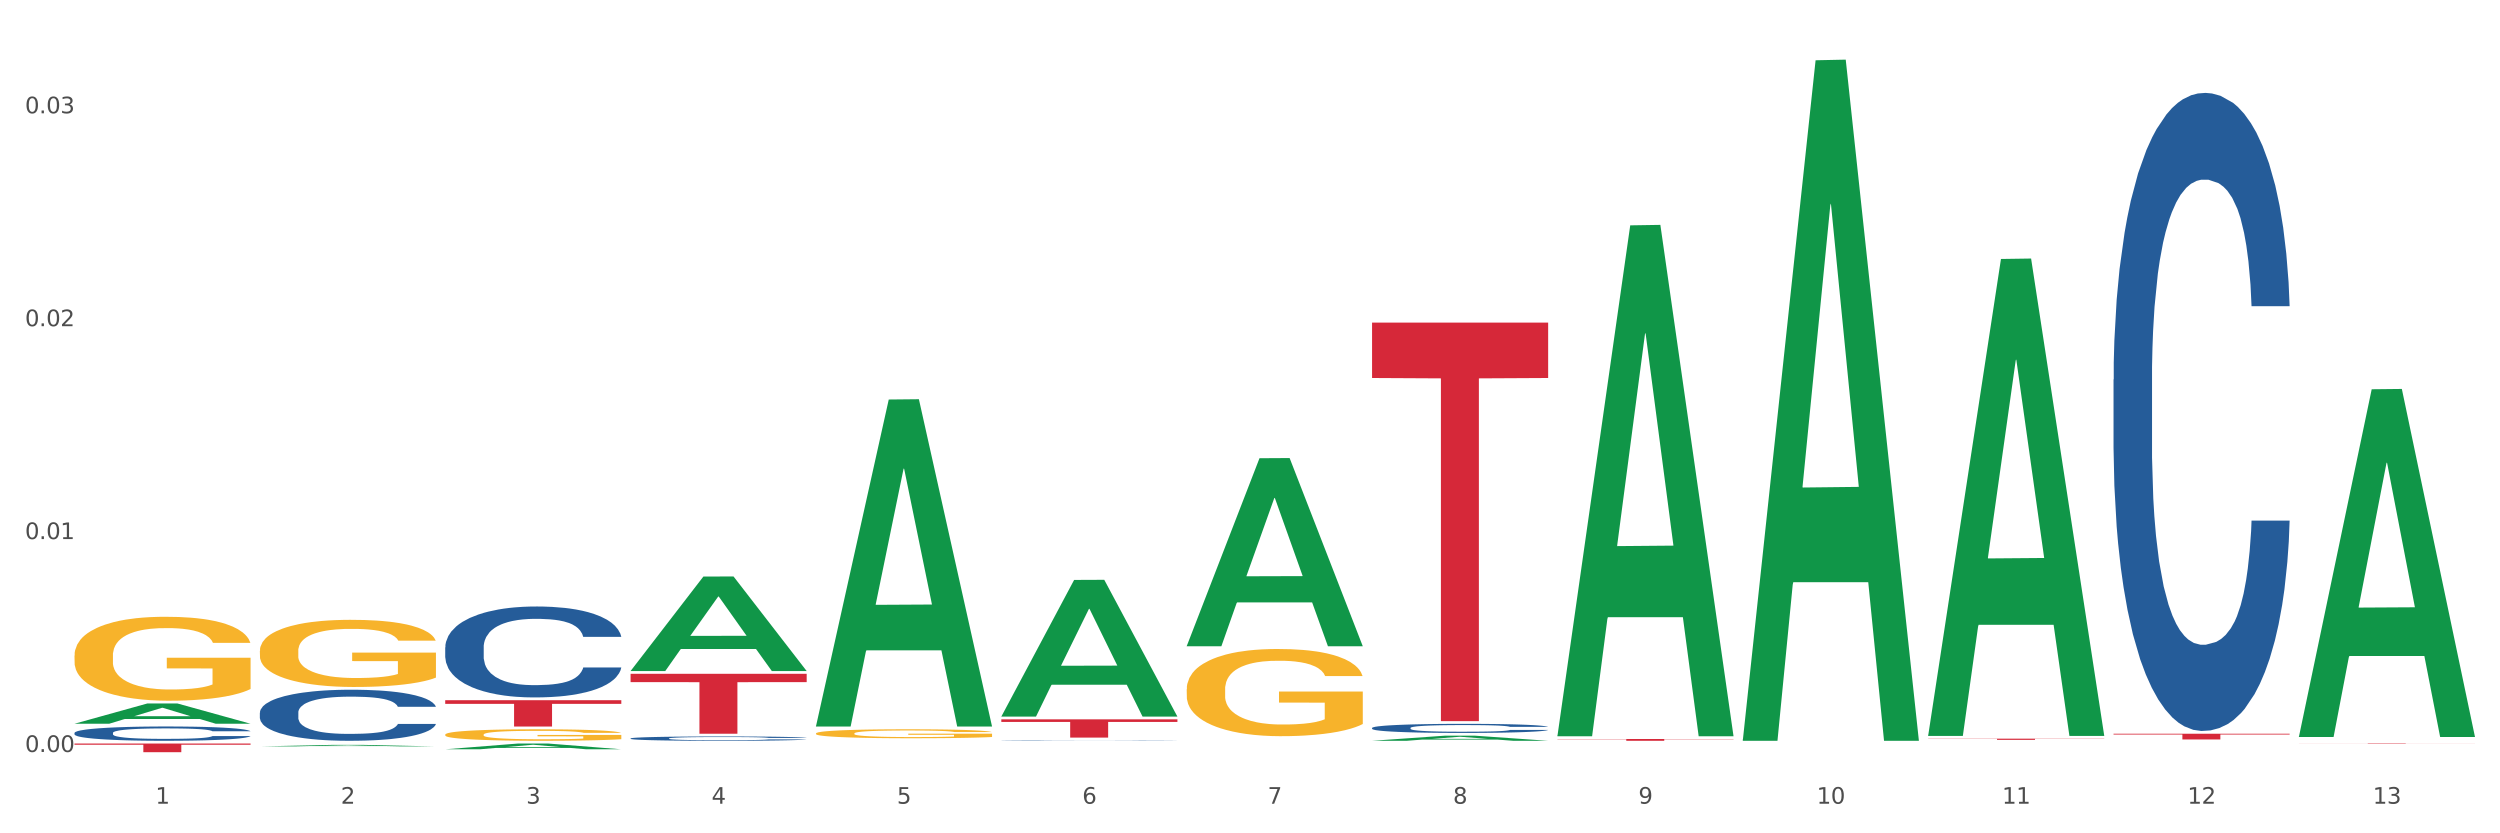 <?xml version="1.0" encoding="utf-8" standalone="no"?>
<!DOCTYPE svg PUBLIC "-//W3C//DTD SVG 1.1//EN"
  "http://www.w3.org/Graphics/SVG/1.1/DTD/svg11.dtd">
<svg xmlns:xlink="http://www.w3.org/1999/xlink" width="1080pt" height="360pt" viewBox="0 0 1080 360" xmlns="http://www.w3.org/2000/svg" version="1.1">
 <rect x="0" y="0" width="1080" height="360" fill="#333333" stroke="none"/>
 <defs>
  <style type="text/css">*{stroke-linejoin: round; stroke-linecap: butt}</style>
 </defs>
 <g id="figure_1">
  <g id="patch_1">
   <path d="M 0 360 
L 1080 360 
L 1080 0 
L 0 0 
z
" style="fill: #ffffff; stroke: #ffffff; stroke-linejoin: miter"/>
  </g>
  <g id="axes_1">
   <g id="matplotlib.axis_1">
    <g id="xtick_1">
     <g id="text_1">
      <!-- 1 -->
      <g style="fill: #4d4d4d" transform="translate(67.159 347.204) scale(0.096 -0.096)">
       <defs>
        <path id="DejaVuSans-31" d="M 794 531 
L 1825 531 
L 1825 4091 
L 703 3866 
L 703 4441 
L 1819 4666 
L 2450 4666 
L 2450 531 
L 3481 531 
L 3481 0 
L 794 0 
L 794 531 
z
" transform="scale(0.016)"/>
       </defs>
       <use xlink:href="#DejaVuSans-31"/>
      </g>
     </g>
    </g>
    <g id="xtick_2">
     <g id="text_2">
      <!-- 2 -->
      <g style="fill: #4d4d4d" transform="translate(147.238 347.204) scale(0.096 -0.096)">
       <defs>
        <path id="DejaVuSans-32" d="M 1228 531 
L 3431 531 
L 3431 0 
L 469 0 
L 469 531 
Q 828 903 1448 1529 
Q 2069 2156 2228 2338 
Q 2531 2678 2651 2914 
Q 2772 3150 2772 3378 
Q 2772 3750 2511 3984 
Q 2250 4219 1831 4219 
Q 1534 4219 1204 4116 
Q 875 4013 500 3803 
L 500 4441 
Q 881 4594 1212 4672 
Q 1544 4750 1819 4750 
Q 2544 4750 2975 4387 
Q 3406 4025 3406 3419 
Q 3406 3131 3298 2873 
Q 3191 2616 2906 2266 
Q 2828 2175 2409 1742 
Q 1991 1309 1228 531 
z
" transform="scale(0.016)"/>
       </defs>
       <use xlink:href="#DejaVuSans-32"/>
      </g>
     </g>
    </g>
    <g id="xtick_3">
     <g id="text_3">
      <!-- 3 -->
      <g style="fill: #4d4d4d" transform="translate(227.317 347.204) scale(0.096 -0.096)">
       <defs>
        <path id="DejaVuSans-33" d="M 2597 2516 
Q 3050 2419 3304 2112 
Q 3559 1806 3559 1356 
Q 3559 666 3084 287 
Q 2609 -91 1734 -91 
Q 1441 -91 1130 -33 
Q 819 25 488 141 
L 488 750 
Q 750 597 1062 519 
Q 1375 441 1716 441 
Q 2309 441 2620 675 
Q 2931 909 2931 1356 
Q 2931 1769 2642 2001 
Q 2353 2234 1838 2234 
L 1294 2234 
L 1294 2753 
L 1863 2753 
Q 2328 2753 2575 2939 
Q 2822 3125 2822 3475 
Q 2822 3834 2567 4026 
Q 2313 4219 1838 4219 
Q 1578 4219 1281 4162 
Q 984 4106 628 3988 
L 628 4550 
Q 988 4650 1302 4700 
Q 1616 4750 1894 4750 
Q 2613 4750 3031 4423 
Q 3450 4097 3450 3541 
Q 3450 3153 3228 2886 
Q 3006 2619 2597 2516 
z
" transform="scale(0.016)"/>
       </defs>
       <use xlink:href="#DejaVuSans-33"/>
      </g>
     </g>
    </g>
    <g id="xtick_4">
     <g id="text_4">
      <!-- 4 -->
      <g style="fill: #4d4d4d" transform="translate(307.396 347.204) scale(0.096 -0.096)">
       <defs>
        <path id="DejaVuSans-34" d="M 2419 4116 
L 825 1625 
L 2419 1625 
L 2419 4116 
z
M 2253 4666 
L 3047 4666 
L 3047 1625 
L 3713 1625 
L 3713 1100 
L 3047 1100 
L 3047 0 
L 2419 0 
L 2419 1100 
L 313 1100 
L 313 1709 
L 2253 4666 
z
" transform="scale(0.016)"/>
       </defs>
       <use xlink:href="#DejaVuSans-34"/>
      </g>
     </g>
    </g>
    <g id="xtick_5">
     <g id="text_5">
      <!-- 5 -->
      <g style="fill: #4d4d4d" transform="translate(387.475 347.204) scale(0.096 -0.096)">
       <defs>
        <path id="DejaVuSans-35" d="M 691 4666 
L 3169 4666 
L 3169 4134 
L 1269 4134 
L 1269 2991 
Q 1406 3038 1543 3061 
Q 1681 3084 1819 3084 
Q 2600 3084 3056 2656 
Q 3513 2228 3513 1497 
Q 3513 744 3044 326 
Q 2575 -91 1722 -91 
Q 1428 -91 1123 -41 
Q 819 9 494 109 
L 494 744 
Q 775 591 1075 516 
Q 1375 441 1709 441 
Q 2250 441 2565 725 
Q 2881 1009 2881 1497 
Q 2881 1984 2565 2268 
Q 2250 2553 1709 2553 
Q 1456 2553 1204 2497 
Q 953 2441 691 2322 
L 691 4666 
z
" transform="scale(0.016)"/>
       </defs>
       <use xlink:href="#DejaVuSans-35"/>
      </g>
     </g>
    </g>
    <g id="xtick_6">
     <g id="text_6">
      <!-- 6 -->
      <g style="fill: #4d4d4d" transform="translate(467.554 347.204) scale(0.096 -0.096)">
       <defs>
        <path id="DejaVuSans-36" d="M 2113 2584 
Q 1688 2584 1439 2293 
Q 1191 2003 1191 1497 
Q 1191 994 1439 701 
Q 1688 409 2113 409 
Q 2538 409 2786 701 
Q 3034 994 3034 1497 
Q 3034 2003 2786 2293 
Q 2538 2584 2113 2584 
z
M 3366 4563 
L 3366 3988 
Q 3128 4100 2886 4159 
Q 2644 4219 2406 4219 
Q 1781 4219 1451 3797 
Q 1122 3375 1075 2522 
Q 1259 2794 1537 2939 
Q 1816 3084 2150 3084 
Q 2853 3084 3261 2657 
Q 3669 2231 3669 1497 
Q 3669 778 3244 343 
Q 2819 -91 2113 -91 
Q 1303 -91 875 529 
Q 447 1150 447 2328 
Q 447 3434 972 4092 
Q 1497 4750 2381 4750 
Q 2619 4750 2861 4703 
Q 3103 4656 3366 4563 
z
" transform="scale(0.016)"/>
       </defs>
       <use xlink:href="#DejaVuSans-36"/>
      </g>
     </g>
    </g>
    <g id="xtick_7">
     <g id="text_7">
      <!-- 7 -->
      <g style="fill: #4d4d4d" transform="translate(547.634 347.204) scale(0.096 -0.096)">
       <defs>
        <path id="DejaVuSans-37" d="M 525 4666 
L 3525 4666 
L 3525 4397 
L 1831 0 
L 1172 0 
L 2766 4134 
L 525 4134 
L 525 4666 
z
" transform="scale(0.016)"/>
       </defs>
       <use xlink:href="#DejaVuSans-37"/>
      </g>
     </g>
    </g>
    <g id="xtick_8">
     <g id="text_8">
      <!-- 8 -->
      <g style="fill: #4d4d4d" transform="translate(627.713 347.204) scale(0.096 -0.096)">
       <defs>
        <path id="DejaVuSans-38" d="M 2034 2216 
Q 1584 2216 1326 1975 
Q 1069 1734 1069 1313 
Q 1069 891 1326 650 
Q 1584 409 2034 409 
Q 2484 409 2743 651 
Q 3003 894 3003 1313 
Q 3003 1734 2745 1975 
Q 2488 2216 2034 2216 
z
M 1403 2484 
Q 997 2584 770 2862 
Q 544 3141 544 3541 
Q 544 4100 942 4425 
Q 1341 4750 2034 4750 
Q 2731 4750 3128 4425 
Q 3525 4100 3525 3541 
Q 3525 3141 3298 2862 
Q 3072 2584 2669 2484 
Q 3125 2378 3379 2068 
Q 3634 1759 3634 1313 
Q 3634 634 3220 271 
Q 2806 -91 2034 -91 
Q 1263 -91 848 271 
Q 434 634 434 1313 
Q 434 1759 690 2068 
Q 947 2378 1403 2484 
z
M 1172 3481 
Q 1172 3119 1398 2916 
Q 1625 2713 2034 2713 
Q 2441 2713 2670 2916 
Q 2900 3119 2900 3481 
Q 2900 3844 2670 4047 
Q 2441 4250 2034 4250 
Q 1625 4250 1398 4047 
Q 1172 3844 1172 3481 
z
" transform="scale(0.016)"/>
       </defs>
       <use xlink:href="#DejaVuSans-38"/>
      </g>
     </g>
    </g>
    <g id="xtick_9">
     <g id="text_9">
      <!-- 9 -->
      <g style="fill: #4d4d4d" transform="translate(707.792 347.204) scale(0.096 -0.096)">
       <defs>
        <path id="DejaVuSans-39" d="M 703 97 
L 703 672 
Q 941 559 1184 500 
Q 1428 441 1663 441 
Q 2288 441 2617 861 
Q 2947 1281 2994 2138 
Q 2813 1869 2534 1725 
Q 2256 1581 1919 1581 
Q 1219 1581 811 2004 
Q 403 2428 403 3163 
Q 403 3881 828 4315 
Q 1253 4750 1959 4750 
Q 2769 4750 3195 4129 
Q 3622 3509 3622 2328 
Q 3622 1225 3098 567 
Q 2575 -91 1691 -91 
Q 1453 -91 1209 -44 
Q 966 3 703 97 
z
M 1959 2075 
Q 2384 2075 2632 2365 
Q 2881 2656 2881 3163 
Q 2881 3666 2632 3958 
Q 2384 4250 1959 4250 
Q 1534 4250 1286 3958 
Q 1038 3666 1038 3163 
Q 1038 2656 1286 2365 
Q 1534 2075 1959 2075 
z
" transform="scale(0.016)"/>
       </defs>
       <use xlink:href="#DejaVuSans-39"/>
      </g>
     </g>
    </g>
    <g id="xtick_10">
     <g id="text_10">
      <!-- 10 -->
      <g style="fill: #4d4d4d" transform="translate(784.817 347.204) scale(0.096 -0.096)">
       <defs>
        <path id="DejaVuSans-30" d="M 2034 4250 
Q 1547 4250 1301 3770 
Q 1056 3291 1056 2328 
Q 1056 1369 1301 889 
Q 1547 409 2034 409 
Q 2525 409 2770 889 
Q 3016 1369 3016 2328 
Q 3016 3291 2770 3770 
Q 2525 4250 2034 4250 
z
M 2034 4750 
Q 2819 4750 3233 4129 
Q 3647 3509 3647 2328 
Q 3647 1150 3233 529 
Q 2819 -91 2034 -91 
Q 1250 -91 836 529 
Q 422 1150 422 2328 
Q 422 3509 836 4129 
Q 1250 4750 2034 4750 
z
" transform="scale(0.016)"/>
       </defs>
       <use xlink:href="#DejaVuSans-31"/>
       <use xlink:href="#DejaVuSans-30" transform="translate(63.623 0)"/>
      </g>
     </g>
    </g>
    <g id="xtick_11">
     <g id="text_11">
      <!-- 11 -->
      <g style="fill: #4d4d4d" transform="translate(864.896 347.204) scale(0.096 -0.096)">
       <use xlink:href="#DejaVuSans-31"/>
       <use xlink:href="#DejaVuSans-31" transform="translate(63.623 0)"/>
      </g>
     </g>
    </g>
    <g id="xtick_12">
     <g id="text_12">
      <!-- 12 -->
      <g style="fill: #4d4d4d" transform="translate(944.975 347.204) scale(0.096 -0.096)">
       <use xlink:href="#DejaVuSans-31"/>
       <use xlink:href="#DejaVuSans-32" transform="translate(63.623 0)"/>
      </g>
     </g>
    </g>
    <g id="xtick_13">
     <g id="text_13">
      <!-- 13 -->
      <g style="fill: #4d4d4d" transform="translate(1025.054 347.204) scale(0.096 -0.096)">
       <use xlink:href="#DejaVuSans-31"/>
       <use xlink:href="#DejaVuSans-33" transform="translate(63.623 0)"/>
      </g>
     </g>
    </g>
    <g id="xtick_14"/>
    <g id="xtick_15"/>
    <g id="xtick_16"/>
    <g id="xtick_17"/>
    <g id="xtick_18"/>
    <g id="xtick_19"/>
    <g id="xtick_20"/>
    <g id="xtick_21"/>
    <g id="xtick_22"/>
    <g id="xtick_23"/>
    <g id="xtick_24"/>
    <g id="xtick_25"/>
   </g>
   <g id="matplotlib.axis_2">
    <g id="ytick_1">
     <g id="text_14">
      <!-- 0.00 -->
      <g style="fill: #4d4d4d" transform="translate(10.8 324.853) scale(0.096 -0.096)">
       <defs>
        <path id="DejaVuSans-2e" d="M 684 794 
L 1344 794 
L 1344 0 
L 684 0 
L 684 794 
z
" transform="scale(0.016)"/>
       </defs>
       <use xlink:href="#DejaVuSans-30"/>
       <use xlink:href="#DejaVuSans-2e" transform="translate(63.623 0)"/>
       <use xlink:href="#DejaVuSans-30" transform="translate(95.41 0)"/>
       <use xlink:href="#DejaVuSans-30" transform="translate(159.033 0)"/>
      </g>
     </g>
    </g>
    <g id="ytick_2">
     <g id="text_15">
      <!-- 0.01 -->
      <g style="fill: #4d4d4d" transform="translate(10.8 232.885) scale(0.096 -0.096)">
       <use xlink:href="#DejaVuSans-30"/>
       <use xlink:href="#DejaVuSans-2e" transform="translate(63.623 0)"/>
       <use xlink:href="#DejaVuSans-30" transform="translate(95.41 0)"/>
       <use xlink:href="#DejaVuSans-31" transform="translate(159.033 0)"/>
      </g>
     </g>
    </g>
    <g id="ytick_3">
     <g id="text_16">
      <!-- 0.02 -->
      <g style="fill: #4d4d4d" transform="translate(10.8 140.917) scale(0.096 -0.096)">
       <use xlink:href="#DejaVuSans-30"/>
       <use xlink:href="#DejaVuSans-2e" transform="translate(63.623 0)"/>
       <use xlink:href="#DejaVuSans-30" transform="translate(95.41 0)"/>
       <use xlink:href="#DejaVuSans-32" transform="translate(159.033 0)"/>
      </g>
     </g>
    </g>
    <g id="ytick_4">
     <g id="text_17">
      <!-- 0.03 -->
      <g style="fill: #4d4d4d" transform="translate(10.8 48.948) scale(0.096 -0.096)">
       <use xlink:href="#DejaVuSans-30"/>
       <use xlink:href="#DejaVuSans-2e" transform="translate(63.623 0)"/>
       <use xlink:href="#DejaVuSans-30" transform="translate(95.41 0)"/>
       <use xlink:href="#DejaVuSans-33" transform="translate(159.033 0)"/>
      </g>
     </g>
    </g>
    <g id="ytick_5"/>
    <g id="ytick_6"/>
    <g id="ytick_7"/>
   </g>
   <g id="PolyCollection_1">
    <path d="M 32.175 312.642 
L 32.253 312.634 
L 63.625 303.906 
L 76.644 303.898 
L 108.25 312.659 
L 93.192 312.659 
L 86.369 310.619 
L 53.978 310.619 
L 53.743 310.652 
L 47.155 312.659 
L 32.175 312.659 
L 32.175 312.642 
L 58.056 309.401 
L 82.291 309.393 
L 70.291 305.765 
L 70.134 305.749 
L 69.977 305.774 
L 57.978 309.393 
L 58.056 309.401 
L 32.175 312.642 
z
" clip-path="url(#pe88bc8f11e)" style="fill: #109648"/>
    <path d="M 832.967 319.109 
L 909.042 319.109 
L 909.042 319.181 
L 879.116 319.182 
L 879.116 319.627 
L 862.712 319.627 
L 862.712 319.182 
L 832.967 319.181 
L 832.967 319.11 
L 832.967 319.109 
z
" clip-path="url(#pe88bc8f11e)" style="fill: #d62839"/>
    <path d="M 352.492 316.839 
L 352.581 316.836 
L 352.581 316.708 
L 352.761 316.598 
L 353.659 316.333 
L 355.006 316.113 
L 355.994 315.997 
L 356.982 315.901 
L 358.15 315.805 
L 359.587 315.706 
L 362.192 315.561 
L 363.809 315.487 
L 365.785 315.409 
L 369.377 315.295 
L 371.982 315.232 
L 374.676 315.179 
L 379.078 315.115 
L 381.952 315.086 
L 385.005 315.065 
L 388.688 315.051 
L 391.472 315.048 
L 397.58 315.058 
L 402.789 315.09 
L 405.304 315.115 
L 408.538 315.157 
L 410.244 315.186 
L 413.028 315.242 
L 415.903 315.317 
L 417.879 315.38 
L 420.843 315.501 
L 423.088 315.621 
L 425.154 315.77 
L 426.232 315.873 
L 427.04 315.968 
L 427.758 316.078 
L 428.477 316.251 
L 412.31 316.251 
L 411.681 316.128 
L 410.693 316.011 
L 409.256 315.897 
L 407.999 315.827 
L 405.843 315.738 
L 403.867 315.681 
L 401.801 315.639 
L 399.286 315.603 
L 397.31 315.586 
L 394.526 315.572 
L 389.047 315.575 
L 385.365 315.603 
L 382.85 315.639 
L 381.233 315.671 
L 379.796 315.706 
L 378.179 315.756 
L 376.293 315.83 
L 374.946 315.897 
L 373.599 315.982 
L 372.521 316.067 
L 371.533 316.166 
L 370.724 316.273 
L 370.096 316.382 
L 369.557 316.517 
L 369.108 316.74 
L 369.108 317.225 
L 369.287 317.335 
L 369.737 317.48 
L 370.275 317.59 
L 371.174 317.721 
L 371.982 317.81 
L 373.509 317.937 
L 375.215 318.043 
L 376.563 318.11 
L 377.91 318.167 
L 380.245 318.245 
L 382.85 318.309 
L 385.095 318.348 
L 388.149 318.383 
L 390.215 318.397 
L 392.011 318.404 
L 396.412 318.404 
L 399.556 318.394 
L 403.059 318.369 
L 405.753 318.337 
L 407.999 318.298 
L 410.514 318.234 
L 412.13 318.174 
L 412.13 317.434 
L 392.37 317.431 
L 392.37 316.938 
L 428.567 316.938 
L 428.567 318.383 
L 427.04 318.458 
L 425.333 318.525 
L 423.537 318.585 
L 420.843 318.659 
L 417.609 318.73 
L 414.735 318.78 
L 411.681 318.822 
L 408.088 318.861 
L 403.418 318.897 
L 400.544 318.911 
L 396.951 318.921 
L 392.73 318.925 
L 389.047 318.918 
L 385.455 318.9 
L 381.682 318.868 
L 378 318.822 
L 375.215 318.776 
L 372.431 318.72 
L 369.467 318.645 
L 367.132 318.574 
L 365.335 318.511 
L 363.359 318.429 
L 361.204 318.323 
L 359.587 318.227 
L 358.15 318.128 
L 356.623 318.001 
L 355.545 317.891 
L 354.468 317.753 
L 353.839 317.65 
L 353.12 317.491 
L 352.581 317.268 
L 352.492 316.839 
z
" clip-path="url(#pe88bc8f11e)" style="fill: #f7b32b"/>
    <path d="M 592.729 139.373 
L 668.804 139.373 
L 668.804 163.295 
L 638.879 163.457 
L 638.879 311.519 
L 622.474 311.519 
L 622.474 163.457 
L 592.729 163.295 
L 592.729 139.534 
L 592.729 139.373 
z
" clip-path="url(#pe88bc8f11e)" style="fill: #d62839"/>
    <path d="M 432.571 310.765 
L 508.646 310.765 
L 508.646 311.862 
L 478.721 311.869 
L 478.721 318.657 
L 462.316 318.657 
L 462.316 311.869 
L 432.571 311.862 
L 432.571 310.772 
L 432.571 310.765 
z
" clip-path="url(#pe88bc8f11e)" style="fill: #d62839"/>
    <path d="M 272.412 291.078 
L 348.488 291.078 
L 348.488 294.675 
L 318.562 294.7 
L 318.562 316.967 
L 302.157 316.967 
L 302.157 294.7 
L 272.412 294.675 
L 272.412 291.102 
L 272.412 291.078 
z
" clip-path="url(#pe88bc8f11e)" style="fill: #d62839"/>
    <path d="M 192.333 302.473 
L 268.408 302.473 
L 268.408 304.057 
L 238.483 304.067 
L 238.483 313.871 
L 222.078 313.871 
L 222.078 304.067 
L 192.333 304.057 
L 192.333 302.483 
L 192.333 302.473 
z
" clip-path="url(#pe88bc8f11e)" style="fill: #d62839"/>
    <path d="M 32.175 321.206 
L 108.25 321.206 
L 108.25 321.726 
L 78.325 321.729 
L 78.325 324.95 
L 61.92 324.95 
L 61.92 321.729 
L 32.175 321.726 
L 32.175 321.209 
L 32.175 321.206 
z
" clip-path="url(#pe88bc8f11e)" style="fill: #d62839"/>
    <path d="M 913.046 316.971 
L 989.121 316.971 
L 989.121 317.315 
L 959.196 317.318 
L 959.196 319.447 
L 942.791 319.447 
L 942.791 317.318 
L 913.046 317.315 
L 913.046 316.974 
L 913.046 316.971 
z
" clip-path="url(#pe88bc8f11e)" style="fill: #d62839"/>
    <path d="M 32.175 316.619 
L 32.265 316.613 
L 32.265 316.455 
L 32.535 316.24 
L 33.524 315.845 
L 34.783 315.546 
L 36.941 315.196 
L 38.11 315.049 
L 39.639 314.885 
L 42.786 314.62 
L 46.383 314.394 
L 48.901 314.27 
L 50.789 314.191 
L 55.016 314.049 
L 57.443 313.987 
L 59.961 313.936 
L 62.119 313.903 
L 65.716 313.863 
L 68.594 313.846 
L 71.921 313.84 
L 74.709 313.846 
L 78.396 313.869 
L 83.791 313.936 
L 85.859 313.976 
L 88.647 314.044 
L 91.524 314.134 
L 93.862 314.224 
L 96.56 314.354 
L 99.348 314.524 
L 102.045 314.738 
L 103.934 314.936 
L 105.463 315.145 
L 106.811 315.399 
L 107.801 315.676 
L 108.25 315.907 
L 91.794 315.907 
L 91.345 315.698 
L 90.445 315.472 
L 89.546 315.32 
L 88.557 315.196 
L 87.028 315.055 
L 85.679 314.964 
L 83.431 314.857 
L 81.363 314.789 
L 79.655 314.75 
L 77.586 314.716 
L 73.18 314.682 
L 70.033 314.682 
L 68.054 314.693 
L 65.627 314.721 
L 63.558 314.761 
L 61.13 314.829 
L 59.242 314.902 
L 57.354 314.998 
L 56.274 315.066 
L 54.656 315.19 
L 53.577 315.292 
L 52.138 315.467 
L 51.329 315.591 
L 49.89 315.913 
L 49.26 316.15 
L 48.991 316.314 
L 48.811 316.495 
L 48.811 317.375 
L 49.35 317.771 
L 49.8 317.94 
L 50.519 318.132 
L 51.868 318.381 
L 53.847 318.623 
L 55.915 318.799 
L 57.623 318.906 
L 59.242 318.985 
L 60.861 319.047 
L 62.839 319.103 
L 64.457 319.137 
L 66.885 319.171 
L 69.763 319.188 
L 72.011 319.188 
L 76.597 319.16 
L 78.665 319.132 
L 80.644 319.092 
L 82.802 319.03 
L 84.51 318.962 
L 85.5 318.911 
L 87.118 318.804 
L 88.377 318.691 
L 89.456 318.561 
L 90.176 318.448 
L 90.985 318.279 
L 91.614 318.087 
L 91.794 317.985 
L 108.25 317.985 
L 107.89 318.189 
L 107.261 318.386 
L 106.002 318.652 
L 105.013 318.804 
L 103.484 318.991 
L 101.866 319.149 
L 99.618 319.324 
L 97.549 319.454 
L 95.391 319.567 
L 93.053 319.668 
L 88.827 319.809 
L 87.298 319.849 
L 84.061 319.917 
L 81.543 319.956 
L 77.856 319.996 
L 74.079 320.018 
L 70.123 320.024 
L 66.616 320.013 
L 62.749 319.979 
L 60.321 319.945 
L 57.623 319.894 
L 54.476 319.815 
L 51.509 319.719 
L 48.721 319.606 
L 46.113 319.476 
L 43.685 319.329 
L 40.538 319.087 
L 38.2 318.849 
L 36.491 318.629 
L 35.322 318.443 
L 34.153 318.206 
L 33.524 318.042 
L 32.535 317.647 
L 32.175 317.279 
L 32.175 316.619 
z
" clip-path="url(#pe88bc8f11e)" style="fill: #255c99"/>
    <path d="M 192.333 279.655 
L 192.423 279.619 
L 192.423 278.615 
L 192.693 277.251 
L 193.682 274.74 
L 194.941 272.838 
L 197.099 270.614 
L 198.268 269.681 
L 199.797 268.64 
L 202.944 266.954 
L 206.541 265.519 
L 209.059 264.729 
L 210.947 264.227 
L 215.174 263.33 
L 217.602 262.935 
L 220.12 262.613 
L 222.278 262.397 
L 225.875 262.146 
L 228.752 262.038 
L 232.079 262.003 
L 234.867 262.038 
L 238.554 262.182 
L 243.949 262.613 
L 246.018 262.864 
L 248.805 263.294 
L 251.683 263.868 
L 254.021 264.442 
L 256.718 265.268 
L 259.506 266.344 
L 262.204 267.707 
L 264.092 268.963 
L 265.621 270.291 
L 266.97 271.905 
L 267.959 273.663 
L 268.408 275.135 
L 251.953 275.135 
L 251.503 273.807 
L 250.604 272.372 
L 249.704 271.403 
L 248.715 270.614 
L 247.187 269.717 
L 245.838 269.143 
L 243.59 268.461 
L 241.521 268.03 
L 239.813 267.779 
L 237.745 267.564 
L 233.338 267.349 
L 230.191 267.349 
L 228.213 267.42 
L 225.785 267.6 
L 223.717 267.851 
L 221.289 268.282 
L 219.4 268.748 
L 217.512 269.358 
L 216.433 269.788 
L 214.814 270.578 
L 213.735 271.224 
L 212.296 272.336 
L 211.487 273.125 
L 210.048 275.17 
L 209.419 276.677 
L 209.149 277.718 
L 208.969 278.866 
L 208.969 284.463 
L 209.509 286.975 
L 209.958 288.051 
L 210.678 289.271 
L 212.027 290.85 
L 214.005 292.393 
L 216.073 293.505 
L 217.782 294.187 
L 219.4 294.689 
L 221.019 295.084 
L 222.997 295.442 
L 224.616 295.658 
L 227.044 295.873 
L 229.921 295.981 
L 232.169 295.981 
L 236.755 295.801 
L 238.824 295.622 
L 240.802 295.371 
L 242.96 294.976 
L 244.669 294.545 
L 245.658 294.222 
L 247.276 293.541 
L 248.535 292.823 
L 249.615 291.998 
L 250.334 291.28 
L 251.143 290.204 
L 251.773 288.984 
L 251.953 288.338 
L 268.408 288.338 
L 268.049 289.63 
L 267.419 290.886 
L 266.16 292.572 
L 265.171 293.541 
L 263.643 294.725 
L 262.024 295.729 
L 259.776 296.842 
L 257.708 297.667 
L 255.549 298.385 
L 253.211 299.03 
L 248.985 299.927 
L 247.456 300.179 
L 244.219 300.609 
L 241.701 300.86 
L 238.014 301.111 
L 234.238 301.255 
L 230.281 301.291 
L 226.774 301.219 
L 222.907 301.004 
L 220.479 300.788 
L 217.782 300.466 
L 214.634 299.963 
L 211.667 299.353 
L 208.879 298.636 
L 206.271 297.81 
L 203.843 296.878 
L 200.696 295.335 
L 198.358 293.828 
L 196.65 292.429 
L 195.481 291.244 
L 194.312 289.738 
L 193.682 288.697 
L 192.693 286.185 
L 192.333 283.853 
L 192.333 279.655 
z
" clip-path="url(#pe88bc8f11e)" style="fill: #255c99"/>
    <path d="M 272.412 318.991 
L 272.502 318.989 
L 272.502 318.941 
L 272.772 318.876 
L 273.761 318.756 
L 275.02 318.666 
L 277.178 318.56 
L 278.347 318.515 
L 279.876 318.465 
L 283.023 318.385 
L 286.62 318.316 
L 289.138 318.279 
L 291.027 318.255 
L 295.253 318.212 
L 297.681 318.193 
L 300.199 318.178 
L 302.357 318.167 
L 305.954 318.155 
L 308.831 318.15 
L 312.159 318.148 
L 314.946 318.15 
L 318.633 318.157 
L 324.028 318.178 
L 326.097 318.19 
L 328.884 318.21 
L 331.762 318.238 
L 334.1 318.265 
L 336.798 318.304 
L 339.585 318.356 
L 342.283 318.421 
L 344.171 318.481 
L 345.7 318.544 
L 347.049 318.621 
L 348.038 318.705 
L 348.488 318.775 
L 332.032 318.775 
L 331.582 318.712 
L 330.683 318.643 
L 329.784 318.597 
L 328.794 318.56 
L 327.266 318.517 
L 325.917 318.489 
L 323.669 318.457 
L 321.601 318.436 
L 319.892 318.424 
L 317.824 318.414 
L 313.418 318.404 
L 310.27 318.404 
L 308.292 318.407 
L 305.864 318.416 
L 303.796 318.428 
L 301.368 318.448 
L 299.479 318.47 
L 297.591 318.5 
L 296.512 318.52 
L 294.893 318.558 
L 293.814 318.589 
L 292.375 318.642 
L 291.566 318.679 
L 290.127 318.777 
L 289.498 318.849 
L 289.228 318.899 
L 289.048 318.953 
L 289.048 319.221 
L 289.588 319.341 
L 290.037 319.392 
L 290.757 319.45 
L 292.106 319.526 
L 294.084 319.599 
L 296.152 319.652 
L 297.861 319.685 
L 299.479 319.709 
L 301.098 319.728 
L 303.076 319.745 
L 304.695 319.755 
L 307.123 319.765 
L 310 319.77 
L 312.249 319.77 
L 316.835 319.762 
L 318.903 319.753 
L 320.881 319.741 
L 323.039 319.722 
L 324.748 319.702 
L 325.737 319.687 
L 327.356 319.654 
L 328.615 319.62 
L 329.694 319.58 
L 330.413 319.546 
L 331.222 319.495 
L 331.852 319.436 
L 332.032 319.406 
L 348.488 319.406 
L 348.128 319.467 
L 347.498 319.527 
L 346.24 319.608 
L 345.25 319.654 
L 343.722 319.71 
L 342.103 319.758 
L 339.855 319.812 
L 337.787 319.851 
L 335.629 319.885 
L 333.291 319.916 
L 329.064 319.959 
L 327.535 319.971 
L 324.298 319.991 
L 321.78 320.003 
L 318.094 320.015 
L 314.317 320.022 
L 310.36 320.024 
L 306.853 320.021 
L 302.986 320.01 
L 300.558 320 
L 297.861 319.985 
L 294.713 319.961 
L 291.746 319.931 
L 288.958 319.897 
L 286.351 319.858 
L 283.923 319.813 
L 280.775 319.74 
L 278.437 319.668 
L 276.729 319.601 
L 275.56 319.544 
L 274.391 319.472 
L 273.761 319.423 
L 272.772 319.303 
L 272.412 319.192 
L 272.412 318.991 
z
" clip-path="url(#pe88bc8f11e)" style="fill: #255c99"/>
    <path d="M 432.571 319.922 
L 432.661 319.922 
L 432.661 319.917 
L 432.93 319.911 
L 433.92 319.899 
L 435.179 319.89 
L 437.337 319.88 
L 438.506 319.875 
L 440.034 319.87 
L 443.182 319.862 
L 446.779 319.856 
L 449.297 319.852 
L 451.185 319.849 
L 455.411 319.845 
L 457.839 319.843 
L 460.357 319.842 
L 462.515 319.841 
L 466.112 319.84 
L 468.99 319.839 
L 472.317 319.839 
L 475.105 319.839 
L 478.791 319.84 
L 484.187 319.842 
L 486.255 319.843 
L 489.043 319.845 
L 491.92 319.848 
L 494.258 319.85 
L 496.956 319.854 
L 499.744 319.859 
L 502.441 319.866 
L 504.33 319.872 
L 505.858 319.878 
L 507.207 319.886 
L 508.196 319.894 
L 508.646 319.901 
L 492.19 319.901 
L 491.74 319.895 
L 490.841 319.888 
L 489.942 319.883 
L 488.953 319.88 
L 487.424 319.875 
L 486.075 319.873 
L 483.827 319.869 
L 481.759 319.867 
L 480.05 319.866 
L 477.982 319.865 
L 473.576 319.864 
L 470.429 319.864 
L 468.45 319.865 
L 466.022 319.865 
L 463.954 319.867 
L 461.526 319.869 
L 459.638 319.871 
L 457.749 319.874 
L 456.67 319.876 
L 455.052 319.879 
L 453.973 319.882 
L 452.534 319.888 
L 451.724 319.891 
L 450.286 319.901 
L 449.656 319.908 
L 449.386 319.913 
L 449.207 319.918 
L 449.207 319.945 
L 449.746 319.957 
L 450.196 319.962 
L 450.915 319.967 
L 452.264 319.975 
L 454.242 319.982 
L 456.311 319.987 
L 458.019 319.99 
L 459.638 319.993 
L 461.256 319.995 
L 463.235 319.996 
L 464.853 319.997 
L 467.281 319.998 
L 470.159 319.999 
L 472.407 319.999 
L 476.993 319.998 
L 479.061 319.997 
L 481.039 319.996 
L 483.198 319.994 
L 484.906 319.992 
L 485.895 319.991 
L 487.514 319.987 
L 488.773 319.984 
L 489.852 319.98 
L 490.571 319.977 
L 491.381 319.972 
L 492.01 319.966 
L 492.19 319.963 
L 508.646 319.963 
L 508.286 319.969 
L 507.657 319.975 
L 506.398 319.983 
L 505.409 319.987 
L 503.88 319.993 
L 502.261 319.998 
L 500.013 320.003 
L 497.945 320.007 
L 495.787 320.01 
L 493.449 320.013 
L 489.222 320.018 
L 487.694 320.019 
L 484.457 320.021 
L 481.939 320.022 
L 478.252 320.023 
L 474.475 320.024 
L 470.518 320.024 
L 467.011 320.024 
L 463.145 320.023 
L 460.717 320.022 
L 458.019 320.02 
L 454.872 320.018 
L 451.904 320.015 
L 449.117 320.011 
L 446.509 320.008 
L 444.081 320.003 
L 440.934 319.996 
L 438.596 319.989 
L 436.887 319.982 
L 435.718 319.977 
L 434.549 319.97 
L 433.92 319.965 
L 432.93 319.953 
L 432.571 319.942 
L 432.571 319.922 
z
" clip-path="url(#pe88bc8f11e)" style="fill: #255c99"/>
    <path d="M 592.729 314.466 
L 592.819 314.463 
L 592.819 314.362 
L 593.089 314.226 
L 594.078 313.975 
L 595.337 313.784 
L 597.495 313.562 
L 598.664 313.469 
L 600.193 313.364 
L 603.34 313.196 
L 606.937 313.052 
L 609.455 312.973 
L 611.343 312.923 
L 615.57 312.833 
L 617.998 312.794 
L 620.515 312.761 
L 622.674 312.74 
L 626.27 312.715 
L 629.148 312.704 
L 632.475 312.7 
L 635.263 312.704 
L 638.95 312.718 
L 644.345 312.761 
L 646.413 312.787 
L 649.201 312.83 
L 652.078 312.887 
L 654.417 312.945 
L 657.114 313.027 
L 659.902 313.135 
L 662.6 313.271 
L 664.488 313.397 
L 666.017 313.53 
L 667.365 313.691 
L 668.355 313.867 
L 668.804 314.014 
L 652.348 314.014 
L 651.899 313.881 
L 650.999 313.738 
L 650.1 313.641 
L 649.111 313.562 
L 647.582 313.472 
L 646.233 313.415 
L 643.985 313.346 
L 641.917 313.303 
L 640.209 313.278 
L 638.14 313.257 
L 633.734 313.235 
L 630.587 313.235 
L 628.608 313.242 
L 626.181 313.26 
L 624.112 313.285 
L 621.684 313.329 
L 619.796 313.375 
L 617.908 313.436 
L 616.829 313.479 
L 615.21 313.558 
L 614.131 313.623 
L 612.692 313.734 
L 611.883 313.813 
L 610.444 314.018 
L 609.814 314.168 
L 609.545 314.272 
L 609.365 314.387 
L 609.365 314.947 
L 609.904 315.198 
L 610.354 315.306 
L 611.073 315.428 
L 612.422 315.586 
L 614.401 315.74 
L 616.469 315.852 
L 618.177 315.92 
L 619.796 315.97 
L 621.415 316.009 
L 623.393 316.045 
L 625.012 316.067 
L 627.439 316.088 
L 630.317 316.099 
L 632.565 316.099 
L 637.151 316.081 
L 639.219 316.063 
L 641.198 316.038 
L 643.356 315.999 
L 645.064 315.956 
L 646.054 315.923 
L 647.672 315.855 
L 648.931 315.783 
L 650.01 315.701 
L 650.73 315.629 
L 651.539 315.521 
L 652.168 315.399 
L 652.348 315.335 
L 668.804 315.335 
L 668.445 315.464 
L 667.815 315.59 
L 666.556 315.758 
L 665.567 315.855 
L 664.038 315.974 
L 662.42 316.074 
L 660.172 316.185 
L 658.103 316.268 
L 655.945 316.34 
L 653.607 316.404 
L 649.381 316.494 
L 647.852 316.519 
L 644.615 316.562 
L 642.097 316.587 
L 638.41 316.612 
L 634.633 316.627 
L 630.677 316.63 
L 627.17 316.623 
L 623.303 316.602 
L 620.875 316.58 
L 618.177 316.548 
L 615.03 316.498 
L 612.063 316.437 
L 609.275 316.365 
L 606.667 316.282 
L 604.239 316.189 
L 601.092 316.035 
L 598.754 315.884 
L 597.045 315.744 
L 595.876 315.625 
L 594.707 315.475 
L 594.078 315.371 
L 593.089 315.119 
L 592.729 314.886 
L 592.729 314.466 
z
" clip-path="url(#pe88bc8f11e)" style="fill: #255c99"/>
    <path d="M 913.046 163.987 
L 913.136 163.735 
L 913.136 156.686 
L 913.405 147.12 
L 914.395 129.498 
L 915.653 116.155 
L 917.812 100.547 
L 918.981 94.002 
L 920.509 86.701 
L 923.657 74.869 
L 927.254 64.799 
L 929.771 59.261 
L 931.66 55.736 
L 935.886 49.443 
L 938.314 46.674 
L 940.832 44.408 
L 942.99 42.897 
L 946.587 41.135 
L 949.465 40.38 
L 952.792 40.128 
L 955.579 40.38 
L 959.266 41.387 
L 964.662 44.408 
L 966.73 46.17 
L 969.518 49.191 
L 972.395 53.219 
L 974.733 57.247 
L 977.431 63.037 
L 980.218 70.589 
L 982.916 80.156 
L 984.805 88.967 
L 986.333 98.281 
L 987.682 109.61 
L 988.671 121.946 
L 989.121 132.267 
L 972.665 132.267 
L 972.215 122.953 
L 971.316 112.883 
L 970.417 106.086 
L 969.428 100.547 
L 967.899 94.254 
L 966.55 90.226 
L 964.302 85.442 
L 962.234 82.422 
L 960.525 80.659 
L 958.457 79.149 
L 954.051 77.638 
L 950.903 77.638 
L 948.925 78.142 
L 946.497 79.401 
L 944.429 81.163 
L 942.001 84.184 
L 940.113 87.456 
L 938.224 91.736 
L 937.145 94.757 
L 935.527 100.295 
L 934.447 104.827 
L 933.009 112.631 
L 932.199 118.169 
L 930.761 132.519 
L 930.131 143.092 
L 929.861 150.393 
L 929.681 158.449 
L 929.681 197.721 
L 930.221 215.343 
L 930.671 222.895 
L 931.39 231.455 
L 932.739 242.532 
L 934.717 253.357 
L 936.785 261.161 
L 938.494 265.944 
L 940.113 269.468 
L 941.731 272.238 
L 943.71 274.755 
L 945.328 276.266 
L 947.756 277.776 
L 950.634 278.531 
L 952.882 278.531 
L 957.468 277.273 
L 959.536 276.014 
L 961.514 274.252 
L 963.673 271.482 
L 965.381 268.461 
L 966.37 266.196 
L 967.989 261.413 
L 969.248 256.378 
L 970.327 250.587 
L 971.046 245.553 
L 971.856 238 
L 972.485 229.441 
L 972.665 224.909 
L 989.121 224.909 
L 988.761 233.972 
L 988.132 242.783 
L 986.873 254.615 
L 985.884 261.413 
L 984.355 269.72 
L 982.736 276.769 
L 980.488 284.573 
L 978.42 290.363 
L 976.262 295.398 
L 973.924 299.93 
L 969.697 306.223 
L 968.169 307.985 
L 964.931 311.006 
L 962.414 312.769 
L 958.727 314.531 
L 954.95 315.538 
L 950.993 315.79 
L 947.486 315.286 
L 943.62 313.776 
L 941.192 312.265 
L 938.494 309.999 
L 935.347 306.475 
L 932.379 302.195 
L 929.592 297.16 
L 926.984 291.37 
L 924.556 284.825 
L 921.409 274 
L 919.071 263.427 
L 917.362 253.608 
L 916.193 245.301 
L 915.024 234.728 
L 914.395 227.427 
L 913.405 209.805 
L 913.046 193.441 
L 913.046 163.987 
z
" clip-path="url(#pe88bc8f11e)" style="fill: #255c99"/>
    <path d="M 112.254 281.17 
L 112.344 281.144 
L 112.344 280.19 
L 112.524 279.368 
L 113.422 277.381 
L 114.769 275.738 
L 115.757 274.864 
L 116.745 274.148 
L 117.913 273.433 
L 119.35 272.691 
L 121.954 271.605 
L 123.571 271.048 
L 125.547 270.465 
L 129.14 269.617 
L 131.744 269.14 
L 134.439 268.743 
L 138.84 268.266 
L 141.714 268.054 
L 144.768 267.895 
L 148.45 267.789 
L 151.235 267.762 
L 157.342 267.842 
L 162.552 268.08 
L 165.067 268.266 
L 168.3 268.584 
L 170.007 268.796 
L 172.791 269.22 
L 175.665 269.776 
L 177.641 270.253 
L 180.605 271.154 
L 182.85 272.055 
L 184.916 273.168 
L 185.994 273.936 
L 186.802 274.652 
L 187.521 275.473 
L 188.24 276.771 
L 172.072 276.771 
L 171.444 275.844 
L 170.456 274.97 
L 169.019 274.122 
L 167.761 273.592 
L 165.606 272.929 
L 163.63 272.505 
L 161.564 272.187 
L 159.049 271.922 
L 157.073 271.79 
L 154.289 271.684 
L 148.81 271.71 
L 145.127 271.922 
L 142.612 272.187 
L 140.996 272.426 
L 139.559 272.691 
L 137.942 273.062 
L 136.056 273.618 
L 134.708 274.122 
L 133.361 274.758 
L 132.283 275.394 
L 131.295 276.136 
L 130.487 276.93 
L 129.858 277.752 
L 129.319 278.759 
L 128.87 280.428 
L 128.87 284.058 
L 129.05 284.88 
L 129.499 285.966 
L 130.038 286.787 
L 130.936 287.768 
L 131.744 288.43 
L 133.271 289.384 
L 134.978 290.179 
L 136.325 290.683 
L 137.672 291.107 
L 140.008 291.69 
L 142.612 292.166 
L 144.858 292.458 
L 147.912 292.723 
L 149.977 292.829 
L 151.774 292.882 
L 156.175 292.882 
L 159.318 292.802 
L 162.821 292.617 
L 165.516 292.378 
L 167.761 292.087 
L 170.276 291.61 
L 171.893 291.16 
L 171.893 285.622 
L 152.133 285.595 
L 152.133 281.912 
L 188.329 281.912 
L 188.329 292.723 
L 186.802 293.279 
L 185.096 293.783 
L 183.3 294.233 
L 180.605 294.79 
L 177.372 295.32 
L 174.497 295.691 
L 171.444 296.009 
L 167.851 296.3 
L 163.181 296.565 
L 160.306 296.671 
L 156.714 296.751 
L 152.492 296.777 
L 148.81 296.724 
L 145.217 296.592 
L 141.445 296.353 
L 137.762 296.009 
L 134.978 295.664 
L 132.194 295.24 
L 129.23 294.684 
L 126.894 294.154 
L 125.098 293.677 
L 123.122 293.067 
L 120.966 292.272 
L 119.35 291.557 
L 117.913 290.815 
L 116.386 289.861 
L 115.308 289.04 
L 114.23 288.006 
L 113.601 287.238 
L 112.883 286.046 
L 112.344 284.376 
L 112.254 281.17 
z
" clip-path="url(#pe88bc8f11e)" style="fill: #f7b32b"/>
    <path d="M 192.333 317.35 
L 192.423 317.346 
L 192.423 317.182 
L 192.603 317.041 
L 193.501 316.701 
L 194.848 316.42 
L 195.836 316.27 
L 196.824 316.147 
L 197.992 316.025 
L 199.429 315.898 
L 202.034 315.711 
L 203.65 315.616 
L 205.626 315.516 
L 209.219 315.371 
L 211.824 315.289 
L 214.518 315.221 
L 218.919 315.139 
L 221.793 315.103 
L 224.847 315.076 
L 228.53 315.058 
L 231.314 315.053 
L 237.422 315.067 
L 242.631 315.108 
L 245.146 315.139 
L 248.379 315.194 
L 250.086 315.23 
L 252.87 315.303 
L 255.744 315.398 
L 257.72 315.48 
L 260.684 315.634 
L 262.93 315.789 
L 264.995 315.979 
L 266.073 316.111 
L 266.882 316.233 
L 267.6 316.374 
L 268.319 316.597 
L 252.152 316.597 
L 251.523 316.438 
L 250.535 316.288 
L 249.098 316.143 
L 247.84 316.052 
L 245.685 315.938 
L 243.709 315.866 
L 241.643 315.811 
L 239.128 315.766 
L 237.152 315.743 
L 234.368 315.725 
L 228.889 315.73 
L 225.206 315.766 
L 222.692 315.811 
L 221.075 315.852 
L 219.638 315.898 
L 218.021 315.961 
L 216.135 316.056 
L 214.788 316.143 
L 213.44 316.252 
L 212.363 316.361 
L 211.375 316.488 
L 210.566 316.624 
L 209.937 316.765 
L 209.399 316.937 
L 208.949 317.223 
L 208.949 317.845 
L 209.129 317.986 
L 209.578 318.172 
L 210.117 318.313 
L 211.015 318.481 
L 211.824 318.594 
L 213.351 318.757 
L 215.057 318.894 
L 216.404 318.98 
L 217.752 319.052 
L 220.087 319.152 
L 222.692 319.234 
L 224.937 319.284 
L 227.991 319.329 
L 230.057 319.348 
L 231.853 319.357 
L 236.254 319.357 
L 239.398 319.343 
L 242.9 319.311 
L 245.595 319.27 
L 247.84 319.22 
L 250.355 319.139 
L 251.972 319.062 
L 251.972 318.113 
L 232.212 318.108 
L 232.212 317.477 
L 268.408 317.477 
L 268.408 319.329 
L 266.882 319.425 
L 265.175 319.511 
L 263.379 319.588 
L 260.684 319.683 
L 257.451 319.774 
L 254.577 319.838 
L 251.523 319.892 
L 247.93 319.942 
L 243.26 319.988 
L 240.386 320.006 
L 236.793 320.019 
L 232.571 320.024 
L 228.889 320.015 
L 225.296 319.992 
L 221.524 319.951 
L 217.841 319.892 
L 215.057 319.833 
L 212.273 319.761 
L 209.309 319.665 
L 206.974 319.575 
L 205.177 319.493 
L 203.201 319.388 
L 201.046 319.252 
L 199.429 319.13 
L 197.992 319.003 
L 196.465 318.839 
L 195.387 318.698 
L 194.309 318.521 
L 193.681 318.39 
L 192.962 318.185 
L 192.423 317.899 
L 192.333 317.35 
z
" clip-path="url(#pe88bc8f11e)" style="fill: #f7b32b"/>
    <path d="M 112.254 307.873 
L 112.344 307.853 
L 112.344 307.289 
L 112.614 306.523 
L 113.603 305.112 
L 114.862 304.044 
L 117.02 302.795 
L 118.189 302.271 
L 119.718 301.687 
L 122.865 300.74 
L 126.462 299.934 
L 128.98 299.49 
L 130.868 299.208 
L 135.095 298.704 
L 137.523 298.483 
L 140.04 298.301 
L 142.199 298.18 
L 145.796 298.039 
L 148.673 297.979 
L 152 297.959 
L 154.788 297.979 
L 158.475 298.06 
L 163.87 298.301 
L 165.938 298.442 
L 168.726 298.684 
L 171.604 299.007 
L 173.942 299.329 
L 176.639 299.793 
L 179.427 300.397 
L 182.125 301.163 
L 184.013 301.868 
L 185.542 302.614 
L 186.891 303.52 
L 187.88 304.508 
L 188.329 305.334 
L 171.873 305.334 
L 171.424 304.588 
L 170.525 303.782 
L 169.625 303.238 
L 168.636 302.795 
L 167.107 302.291 
L 165.759 301.969 
L 163.51 301.586 
L 161.442 301.344 
L 159.734 301.203 
L 157.665 301.082 
L 153.259 300.961 
L 150.112 300.961 
L 148.134 301.002 
L 145.706 301.102 
L 143.637 301.243 
L 141.209 301.485 
L 139.321 301.747 
L 137.433 302.09 
L 136.354 302.332 
L 134.735 302.775 
L 133.656 303.138 
L 132.217 303.762 
L 131.408 304.206 
L 129.969 305.354 
L 129.34 306.2 
L 129.07 306.785 
L 128.89 307.43 
L 128.89 310.573 
L 129.43 311.984 
L 129.879 312.588 
L 130.599 313.273 
L 131.947 314.16 
L 133.926 315.027 
L 135.994 315.651 
L 137.702 316.034 
L 139.321 316.316 
L 140.94 316.538 
L 142.918 316.739 
L 144.537 316.86 
L 146.965 316.981 
L 149.842 317.042 
L 152.09 317.042 
L 156.676 316.941 
L 158.745 316.84 
L 160.723 316.699 
L 162.881 316.477 
L 164.59 316.236 
L 165.579 316.054 
L 167.197 315.671 
L 168.456 315.268 
L 169.535 314.805 
L 170.255 314.402 
L 171.064 313.797 
L 171.694 313.112 
L 171.873 312.749 
L 188.329 312.749 
L 187.97 313.475 
L 187.34 314.18 
L 186.081 315.127 
L 185.092 315.671 
L 183.563 316.336 
L 181.945 316.901 
L 179.697 317.525 
L 177.628 317.989 
L 175.47 318.392 
L 173.132 318.754 
L 168.906 319.258 
L 167.377 319.399 
L 164.14 319.641 
L 161.622 319.782 
L 157.935 319.923 
L 154.158 320.004 
L 150.202 320.024 
L 146.695 319.984 
L 142.828 319.863 
L 140.4 319.742 
L 137.702 319.56 
L 134.555 319.278 
L 131.588 318.936 
L 128.8 318.533 
L 126.192 318.069 
L 123.764 317.545 
L 120.617 316.679 
L 118.279 315.833 
L 116.57 315.047 
L 115.401 314.382 
L 114.232 313.535 
L 113.603 312.951 
L 112.614 311.54 
L 112.254 310.231 
L 112.254 307.873 
z
" clip-path="url(#pe88bc8f11e)" style="fill: #255c99"/>
    <path d="M 993.125 321.206 
L 1069.2 321.206 
L 1069.2 321.23 
L 1039.275 321.23 
L 1039.275 321.379 
L 1022.87 321.379 
L 1022.87 321.23 
L 993.125 321.23 
L 993.125 321.206 
L 993.125 321.206 
z
" clip-path="url(#pe88bc8f11e)" style="fill: #d62839"/>
    <path d="M 672.808 319.243 
L 748.883 319.243 
L 748.883 319.35 
L 718.958 319.351 
L 718.958 320.012 
L 702.553 320.012 
L 702.553 319.351 
L 672.808 319.35 
L 672.808 319.244 
L 672.808 319.243 
z
" clip-path="url(#pe88bc8f11e)" style="fill: #d62839"/>
    <path d="M 752.887 319.471 
L 752.966 319.195 
L 784.337 26.036 
L 797.356 25.759 
L 828.963 320.024 
L 813.904 320.024 
L 807.081 251.5 
L 774.69 251.5 
L 774.455 252.606 
L 767.867 320.024 
L 752.887 320.024 
L 752.887 319.471 
L 778.769 210.607 
L 803.003 210.331 
L 791.003 88.481 
L 790.847 87.928 
L 790.69 88.757 
L 778.69 210.331 
L 778.769 210.607 
L 752.887 319.471 
z
" clip-path="url(#pe88bc8f11e)" style="fill: #109648"/>
    <path d="M 112.254 322.452 
L 112.333 322.452 
L 143.704 321.782 
L 156.723 321.782 
L 188.329 322.454 
L 173.271 322.454 
L 166.448 322.297 
L 134.057 322.297 
L 133.822 322.3 
L 127.234 322.454 
L 112.254 322.454 
L 112.254 322.452 
L 138.135 322.204 
L 162.37 322.203 
L 150.37 321.925 
L 150.213 321.924 
L 150.056 321.926 
L 138.057 322.203 
L 138.135 322.204 
L 112.254 322.452 
z
" clip-path="url(#pe88bc8f11e)" style="fill: #109648"/>
    <path d="M 192.333 323.693 
L 192.412 323.69 
L 223.783 321.208 
L 236.802 321.206 
L 268.408 323.697 
L 253.35 323.697 
L 246.527 323.117 
L 214.136 323.117 
L 213.901 323.126 
L 207.313 323.697 
L 192.333 323.697 
L 192.333 323.693 
L 218.215 322.771 
L 242.449 322.769 
L 230.449 321.737 
L 230.292 321.732 
L 230.136 321.739 
L 218.136 322.769 
L 218.215 322.771 
L 192.333 323.693 
z
" clip-path="url(#pe88bc8f11e)" style="fill: #109648"/>
    <path d="M 272.412 289.819 
L 272.491 289.781 
L 303.862 249.069 
L 316.881 249.031 
L 348.488 289.896 
L 333.429 289.896 
L 326.606 280.38 
L 294.215 280.38 
L 293.98 280.533 
L 287.392 289.896 
L 272.412 289.896 
L 272.412 289.819 
L 298.294 274.701 
L 322.528 274.663 
L 310.528 257.741 
L 310.372 257.664 
L 310.215 257.78 
L 298.215 274.663 
L 298.294 274.701 
L 272.412 289.819 
z
" clip-path="url(#pe88bc8f11e)" style="fill: #109648"/>
    <path d="M 352.492 313.6 
L 352.57 313.467 
L 383.941 172.59 
L 396.96 172.457 
L 428.567 313.866 
L 413.509 313.866 
L 406.685 280.937 
L 374.295 280.937 
L 374.059 281.468 
L 367.471 313.866 
L 352.492 313.866 
L 352.492 313.6 
L 378.373 261.286 
L 402.607 261.153 
L 390.608 202.598 
L 390.451 202.332 
L 390.294 202.731 
L 378.294 261.153 
L 378.373 261.286 
L 352.492 313.6 
z
" clip-path="url(#pe88bc8f11e)" style="fill: #109648"/>
    <path d="M 432.571 309.472 
L 432.649 309.417 
L 464.02 250.529 
L 477.039 250.474 
L 508.646 309.583 
L 493.588 309.583 
L 486.765 295.819 
L 454.374 295.819 
L 454.138 296.041 
L 447.551 309.583 
L 432.571 309.583 
L 432.571 309.472 
L 458.452 287.605 
L 482.686 287.549 
L 470.687 263.073 
L 470.53 262.962 
L 470.373 263.128 
L 458.374 287.549 
L 458.452 287.605 
L 432.571 309.472 
z
" clip-path="url(#pe88bc8f11e)" style="fill: #109648"/>
    <path d="M 512.65 279.03 
L 512.728 278.954 
L 544.1 197.952 
L 557.119 197.876 
L 588.725 279.183 
L 573.667 279.183 
L 566.844 260.249 
L 534.453 260.249 
L 534.218 260.555 
L 527.63 279.183 
L 512.65 279.183 
L 512.65 279.03 
L 538.531 248.95 
L 562.765 248.874 
L 550.766 215.206 
L 550.609 215.053 
L 550.452 215.282 
L 538.453 248.874 
L 538.531 248.95 
L 512.65 279.03 
z
" clip-path="url(#pe88bc8f11e)" style="fill: #109648"/>
    <path d="M 592.729 320.02 
L 592.807 320.018 
L 624.179 317.814 
L 637.198 317.812 
L 668.804 320.024 
L 653.746 320.024 
L 646.923 319.509 
L 614.532 319.509 
L 614.297 319.517 
L 607.709 320.024 
L 592.729 320.024 
L 592.729 320.02 
L 618.61 319.202 
L 642.845 319.199 
L 630.845 318.284 
L 630.688 318.279 
L 630.531 318.286 
L 618.532 319.199 
L 618.61 319.202 
L 592.729 320.02 
z
" clip-path="url(#pe88bc8f11e)" style="fill: #109648"/>
    <path d="M 672.808 317.647 
L 672.887 317.439 
L 704.258 97.352 
L 717.277 97.145 
L 748.883 318.062 
L 733.825 318.062 
L 727.002 266.618 
L 694.611 266.618 
L 694.376 267.448 
L 687.788 318.062 
L 672.808 318.062 
L 672.808 317.647 
L 698.689 235.918 
L 722.924 235.71 
L 710.924 144.232 
L 710.767 143.818 
L 710.611 144.44 
L 698.611 235.71 
L 698.689 235.918 
L 672.808 317.647 
z
" clip-path="url(#pe88bc8f11e)" style="fill: #109648"/>
    <path d="M 832.967 317.54 
L 833.045 317.347 
L 864.416 111.877 
L 877.435 111.683 
L 909.042 317.928 
L 893.984 317.928 
L 887.16 269.901 
L 854.769 269.901 
L 854.534 270.675 
L 847.946 317.928 
L 832.967 317.928 
L 832.967 317.54 
L 858.848 241.24 
L 883.082 241.046 
L 871.083 155.643 
L 870.926 155.256 
L 870.769 155.837 
L 858.769 241.046 
L 858.848 241.24 
L 832.967 317.54 
z
" clip-path="url(#pe88bc8f11e)" style="fill: #109648"/>
    <path d="M 512.65 297.771 
L 512.74 297.736 
L 512.74 296.498 
L 512.919 295.432 
L 513.818 292.852 
L 515.165 290.719 
L 516.153 289.584 
L 517.141 288.655 
L 518.308 287.726 
L 519.745 286.763 
L 522.35 285.353 
L 523.967 284.63 
L 525.943 283.873 
L 529.536 282.773 
L 532.14 282.154 
L 534.835 281.638 
L 539.236 281.018 
L 542.11 280.743 
L 545.164 280.537 
L 548.846 280.399 
L 551.631 280.365 
L 557.738 280.468 
L 562.948 280.778 
L 565.462 281.018 
L 568.696 281.431 
L 570.402 281.706 
L 573.187 282.257 
L 576.061 282.979 
L 578.037 283.598 
L 581.001 284.768 
L 583.246 285.937 
L 585.312 287.382 
L 586.39 288.38 
L 587.198 289.309 
L 587.917 290.375 
L 588.635 292.06 
L 572.468 292.06 
L 571.839 290.856 
L 570.851 289.721 
L 569.414 288.621 
L 568.157 287.933 
L 566.001 287.073 
L 564.025 286.522 
L 561.96 286.109 
L 559.445 285.765 
L 557.469 285.593 
L 554.684 285.456 
L 549.206 285.49 
L 545.523 285.765 
L 543.008 286.109 
L 541.391 286.419 
L 539.954 286.763 
L 538.338 287.245 
L 536.451 287.967 
L 535.104 288.621 
L 533.757 289.446 
L 532.679 290.272 
L 531.691 291.235 
L 530.883 292.267 
L 530.254 293.333 
L 529.715 294.64 
L 529.266 296.808 
L 529.266 301.52 
L 529.446 302.587 
L 529.895 303.997 
L 530.434 305.063 
L 531.332 306.336 
L 532.14 307.196 
L 533.667 308.434 
L 535.374 309.466 
L 536.721 310.12 
L 538.068 310.67 
L 540.403 311.427 
L 543.008 312.046 
L 545.254 312.425 
L 548.307 312.769 
L 550.373 312.906 
L 552.169 312.975 
L 556.571 312.975 
L 559.714 312.872 
L 563.217 312.631 
L 565.912 312.322 
L 568.157 311.943 
L 570.672 311.324 
L 572.289 310.739 
L 572.289 303.55 
L 552.529 303.515 
L 552.529 298.734 
L 588.725 298.734 
L 588.725 312.769 
L 587.198 313.491 
L 585.492 314.145 
L 583.695 314.73 
L 581.001 315.452 
L 577.767 316.14 
L 574.893 316.622 
L 571.839 317.034 
L 568.247 317.413 
L 563.576 317.757 
L 560.702 317.894 
L 557.109 317.997 
L 552.888 318.032 
L 549.206 317.963 
L 545.613 317.791 
L 541.841 317.481 
L 538.158 317.034 
L 535.374 316.587 
L 532.589 316.037 
L 529.625 315.314 
L 527.29 314.626 
L 525.494 314.007 
L 523.518 313.216 
L 521.362 312.184 
L 519.745 311.255 
L 518.308 310.292 
L 516.781 309.054 
L 515.704 307.987 
L 514.626 306.646 
L 513.997 305.648 
L 513.279 304.1 
L 512.74 301.933 
L 512.65 297.771 
z
" clip-path="url(#pe88bc8f11e)" style="fill: #f7b32b"/>
    <path d="M 32.175 283.206 
L 32.265 283.173 
L 32.265 281.98 
L 32.444 280.953 
L 33.343 278.469 
L 34.69 276.415 
L 35.678 275.322 
L 36.666 274.428 
L 37.833 273.533 
L 39.271 272.606 
L 41.875 271.248 
L 43.492 270.552 
L 45.468 269.823 
L 49.061 268.763 
L 51.665 268.167 
L 54.36 267.67 
L 58.761 267.074 
L 61.635 266.809 
L 64.689 266.61 
L 68.371 266.478 
L 71.156 266.444 
L 77.263 266.544 
L 82.473 266.842 
L 84.988 267.074 
L 88.221 267.471 
L 89.927 267.736 
L 92.712 268.266 
L 95.586 268.962 
L 97.562 269.558 
L 100.526 270.684 
L 102.771 271.811 
L 104.837 273.202 
L 105.915 274.163 
L 106.723 275.057 
L 107.442 276.084 
L 108.16 277.707 
L 91.993 277.707 
L 91.365 276.548 
L 90.377 275.454 
L 88.939 274.394 
L 87.682 273.732 
L 85.526 272.904 
L 83.55 272.374 
L 81.485 271.976 
L 78.97 271.645 
L 76.994 271.479 
L 74.209 271.347 
L 68.731 271.38 
L 65.048 271.645 
L 62.533 271.976 
L 60.917 272.274 
L 59.479 272.606 
L 57.863 273.069 
L 55.977 273.765 
L 54.629 274.394 
L 53.282 275.189 
L 52.204 275.984 
L 51.216 276.912 
L 50.408 277.906 
L 49.779 278.933 
L 49.24 280.191 
L 48.791 282.278 
L 48.791 286.816 
L 48.971 287.843 
L 49.42 289.201 
L 49.959 290.228 
L 50.857 291.454 
L 51.665 292.282 
L 53.192 293.474 
L 54.899 294.468 
L 56.246 295.098 
L 57.593 295.628 
L 59.929 296.356 
L 62.533 296.953 
L 64.779 297.317 
L 67.832 297.648 
L 69.898 297.781 
L 71.695 297.847 
L 76.096 297.847 
L 79.239 297.748 
L 82.742 297.516 
L 85.437 297.218 
L 87.682 296.853 
L 90.197 296.257 
L 91.814 295.694 
L 91.814 288.771 
L 72.054 288.738 
L 72.054 284.133 
L 108.25 284.133 
L 108.25 297.648 
L 106.723 298.344 
L 105.017 298.973 
L 103.22 299.536 
L 100.526 300.232 
L 97.292 300.894 
L 94.418 301.358 
L 91.365 301.756 
L 87.772 302.12 
L 83.101 302.451 
L 80.227 302.584 
L 76.635 302.683 
L 72.413 302.716 
L 68.731 302.65 
L 65.138 302.484 
L 61.366 302.186 
L 57.683 301.756 
L 54.899 301.325 
L 52.114 300.795 
L 49.15 300.099 
L 46.815 299.437 
L 45.019 298.841 
L 43.043 298.079 
L 40.887 297.085 
L 39.271 296.191 
L 37.833 295.263 
L 36.307 294.071 
L 35.229 293.044 
L 34.151 291.752 
L 33.522 290.791 
L 32.804 289.301 
L 32.265 287.214 
L 32.175 283.206 
z
" clip-path="url(#pe88bc8f11e)" style="fill: #f7b32b"/>
    <path d="M 993.125 318.113 
L 993.203 317.972 
L 1024.574 168.161 
L 1037.594 168.02 
L 1069.2 318.395 
L 1054.142 318.395 
L 1047.319 283.378 
L 1014.928 283.378 
L 1014.693 283.943 
L 1008.105 318.395 
L 993.125 318.395 
L 993.125 318.113 
L 1019.006 262.481 
L 1043.24 262.34 
L 1031.241 200.072 
L 1031.084 199.79 
L 1030.927 200.213 
L 1018.928 262.34 
L 1019.006 262.481 
L 993.125 318.113 
z
" clip-path="url(#pe88bc8f11e)" style="fill: #109648"/>
   </g>
  </g>
 </g>
 <defs>
  <clipPath id="pe88bc8f11e">
   <rect x="32.175" y="10.8" width="1037.025" height="329.109"/>
  </clipPath>
 </defs>
</svg>
